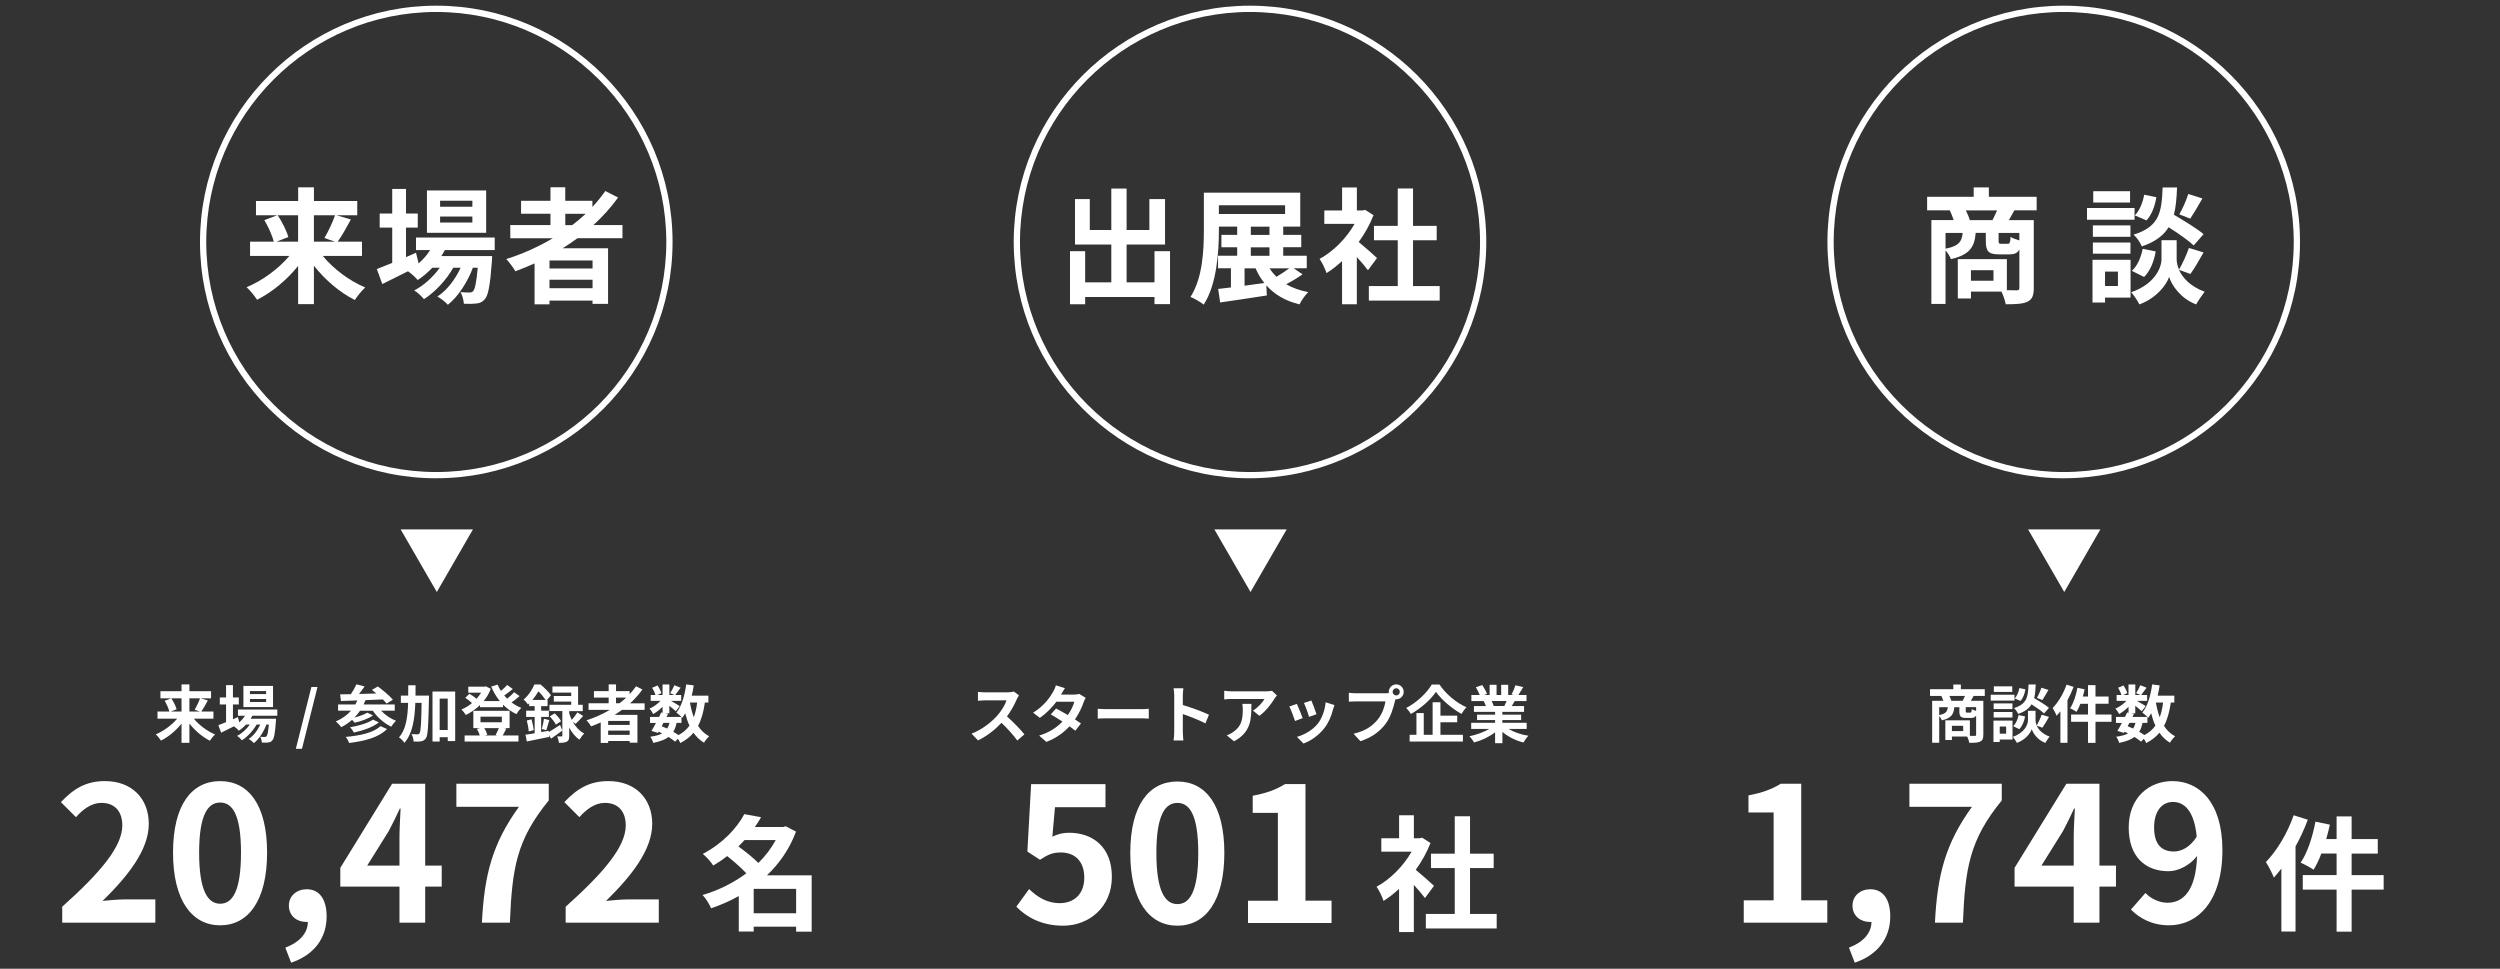 <?xml version="1.0" encoding="UTF-8"?><svg id="a" xmlns="http://www.w3.org/2000/svg" viewBox="0 0 800 310"><rect x="0" y="0" width="800" height="310" fill="#333333" stroke="none"/><defs><style>.b{fill:#fff;stroke-width:0px;}</style></defs><path class="b" d="M139.61,153.05c-41.69,0-75.61-33.92-75.61-75.61S97.92,1.82,139.61,1.82s75.61,33.92,75.61,75.61-33.92,75.61-75.61,75.61ZM139.61,3.83c-40.59,0-73.61,33.02-73.61,73.61s33.02,73.61,73.61,73.61,73.61-33.02,73.61-73.61S180.2,3.83,139.61,3.83Z"/><path class="b" d="M103.29,81.9c3.44,4.17,8.57,8.01,13.58,10.09-1.08.96-2.6,2.84-3.32,4.01-4.81-2.4-9.49-6.41-13.1-10.97v12.3h-5.05v-12.22c-3.64,4.49-8.33,8.41-13.14,10.81-.76-1.16-2.24-3.04-3.36-4.01,5.05-2.08,10.21-5.89,13.7-10.01h-12.58v-4.57h7.57c-.44-1.92-1.72-4.73-3-6.89l4.13-1.56h-6.81v-4.57h13.5v-4.37h5.05v4.37h13.86v4.57h-6.65l4.61,1.36c-1.4,2.6-2.92,5.29-4.21,7.09h7.77v4.57h-12.54ZM88.87,68.88c1.4,2.16,2.88,5.01,3.4,6.97l-3.81,1.48h6.93v-8.45h-6.53ZM100.45,68.88v8.45h6.73l-3.36-1.16c1.16-1.96,2.6-4.97,3.4-7.29h-6.77Z"/><path class="b" d="M142.35,80.02c-.32.64-.72,1.28-1.12,1.92h16.26s-.04,1.08-.08,1.64c-.56,7.81-1.2,11.01-2.28,12.18-.76.92-1.64,1.24-2.64,1.36-.92.12-2.44.16-4.05.08-.08-1.12-.48-2.72-1.08-3.72,1.28.12,2.32.12,2.84.12.56,0,.88-.08,1.2-.44.56-.6,1.04-2.64,1.48-7.49h-1.56c-1.64,4.49-4.77,9.33-8.01,11.86-.8-.92-2.16-2-3.36-2.64,3.04-1.92,5.73-5.49,7.45-9.21h-2.36c-2.16,3.85-5.89,7.85-9.37,10.05-.76-.92-2-2.12-3.12-2.8,2.96-1.48,6.05-4.29,8.17-7.25h-2.4c-1.44,1.52-3,2.88-4.65,3.93-.6-.76-2.12-2.16-3.12-2.8-2.88,1.44-5.77,2.88-8.21,4.09l-1.76-4.81c1.36-.52,3.04-1.2,4.93-1.96v-11.3h-4.01v-4.49h4.01v-7.89h4.41v7.89h3.76v4.49h-3.76v9.45l3.2-1.4.84,3.4c1.44-1.24,2.68-2.68,3.69-4.25h-4.53v-4.01h25.19v4.01h-15.94ZM155.57,74.49h-18.95v-13.54h18.95v13.54ZM151.16,64.24h-10.33v1.92h10.33v-1.92ZM151.16,69.28h-10.33v1.92h10.33v-1.92Z"/><path class="b" d="M184.77,76.25c-1.56,1.12-3.08,2.16-4.73,3.2h14.54v17.78h-4.97v-1.04h-13.78v1.2h-4.77v-13.1c-2,.88-4.09,1.76-6.13,2.52-.6-1.04-2-2.96-2.92-3.92,5.25-1.64,10.29-3.93,14.9-6.65h-13.62v-4.21h12.86v-3.64h-9.41v-4.13h9.41v-4.33h4.73v4.33h8.69v1.96c1.52-1.64,2.88-3.32,4.13-5.09l4.09,2.08c-2.28,3.16-4.97,6.13-7.89,8.81h9.29v4.21h-14.42ZM189.62,83.34h-13.78v2.56h13.78v-2.56ZM189.62,92.23v-2.72h-13.78v2.72h13.78ZM180.89,72.05h2.2c1.52-1.16,2.96-2.36,4.33-3.64h-6.53v3.64Z"/><polygon class="b" points="139.78 189.44 151.34 169.41 128.21 169.41 139.78 189.44"/><path class="b" d="M62.03,229.98c1.72,2.08,4.29,4.01,6.79,5.05-.54.48-1.3,1.42-1.66,2-2.4-1.2-4.75-3.21-6.55-5.49v6.15h-2.52v-6.11c-1.82,2.24-4.17,4.21-6.57,5.41-.38-.58-1.12-1.52-1.68-2,2.52-1.04,5.11-2.95,6.85-5.01h-6.29v-2.28h3.79c-.22-.96-.86-2.36-1.5-3.45l2.06-.78h-3.41v-2.28h6.75v-2.18h2.52v2.18h6.93v2.28h-3.33l2.3.68c-.7,1.3-1.46,2.64-2.1,3.55h3.89v2.28h-6.27ZM54.82,223.47c.7,1.08,1.44,2.5,1.7,3.49l-1.9.74h3.47v-4.23h-3.27ZM60.61,223.47v4.23h3.37l-1.68-.58c.58-.98,1.3-2.48,1.7-3.65h-3.39Z"/><path class="b" d="M80.76,229.04c-.16.32-.36.64-.56.96h8.13s-.02.54-.04.82c-.28,3.91-.6,5.51-1.14,6.09-.38.46-.82.62-1.32.68-.46.06-1.22.08-2.02.04-.04-.56-.24-1.36-.54-1.86.64.06,1.16.06,1.42.06.28,0,.44-.04.6-.22.28-.3.52-1.32.74-3.75h-.78c-.82,2.24-2.38,4.67-4.01,5.93-.4-.46-1.08-1-1.68-1.32,1.52-.96,2.87-2.74,3.73-4.61h-1.18c-1.08,1.92-2.94,3.93-4.69,5.03-.38-.46-1-1.06-1.56-1.4,1.48-.74,3.03-2.14,4.09-3.63h-1.2c-.72.76-1.5,1.44-2.32,1.96-.3-.38-1.06-1.08-1.56-1.4-1.44.72-2.88,1.44-4.11,2.04l-.88-2.4c.68-.26,1.52-.6,2.46-.98v-5.65h-2v-2.24h2v-3.95h2.2v3.95h1.88v2.24h-1.88v4.73l1.6-.7.42,1.7c.72-.62,1.34-1.34,1.84-2.12h-2.26v-2h12.6v2h-7.97ZM87.37,226.27h-9.48v-6.77h9.48v6.77ZM85.16,221.14h-5.17v.96h5.17v-.96ZM85.16,223.67h-5.17v.96h5.17v-.96Z"/><path class="b" d="M99.64,219.84h1.96l-4.97,19.77h-1.96l4.97-19.77Z"/><path class="b" d="M121.96,227.43c1.28,1.34,3,2.54,4.77,3.23-.52.44-1.18,1.3-1.54,1.88-2.26-1.08-4.43-2.98-5.91-5.11h-4.07c-.54.78-1.12,1.52-1.78,2.18,1.52-.4,3.15-.96,4.09-1.56l1.84.88c-1.56,1.1-3.91,1.9-5.87,2.34-.22-.26-.52-.62-.82-.92-1.04.92-2.2,1.7-3.47,2.34-.34-.5-1.22-1.42-1.74-1.84,1.92-.8,3.57-1.96,4.85-3.43h-4.13v-2h5.55c.22-.4.42-.84.62-1.28-1.96.08-3.75.14-5.25.18l-.26-2.12c1-.02,2.16-.04,3.43-.06.68-.98,1.36-2.18,1.78-3.15l2.62.66c-.56.8-1.18,1.66-1.78,2.42,1.78-.06,3.67-.1,5.55-.16-.48-.42-.96-.8-1.42-1.14l1.88-1.1c1.64,1.2,3.79,2.99,4.83,4.25l-2.04,1.22c-.3-.4-.7-.84-1.18-1.32-1.84.08-3.75.16-5.55.22-.18.48-.38.94-.6,1.38h9.96v2h-4.35ZM123.84,233.3c-2.6,2.64-7.03,3.83-12.1,4.45-.22-.6-.66-1.42-1.1-1.94,4.65-.4,8.98-1.38,11.1-3.45l2.1.94ZM121.24,231.16c-1.96,1.56-5.07,2.62-7.99,3.25-.26-.52-.78-1.24-1.26-1.68,2.64-.44,5.79-1.32,7.37-2.46l1.88.9Z"/><path class="b" d="M137.28,222.59s0,.78-.02,1.08c-.18,8.53-.32,11.6-.94,12.52-.46.68-.88.88-1.54,1.02-.58.12-1.48.12-2.42.08-.04-.66-.26-1.7-.68-2.38.8.06,1.52.08,1.9.08.3,0,.48-.08.68-.36.38-.54.54-3.03.66-9.72h-2.02c-.2,5.35-.9,9.84-3.49,12.8-.36-.58-1.14-1.38-1.74-1.74,2.24-2.54,2.78-6.37,2.93-11.06h-2.32v-2.32h2.34c.02-1.06.02-2.16.02-3.31h2.34c0,1.12,0,2.22-.02,3.31h4.33ZM145.66,221.28v15.87h-2.38v-1.24h-2.58v1.38h-2.3v-16.01h7.27ZM143.27,233.6v-10.04h-2.58v10.04h2.58Z"/><path class="b" d="M166.27,222.75c-.8.7-1.72,1.44-2.58,2.02.96.72,2.02,1.32,3.15,1.76-.54.44-1.22,1.36-1.58,1.98-1.6-.72-3.05-1.76-4.29-3.03v.82h-7.37v-.68c-1.36,1.32-2.92,2.38-4.53,3.17-.32-.52-.94-1.34-1.42-1.74,1.16-.48,2.32-1.2,3.39-2.06-.56-.56-1.42-1.22-2.14-1.68l1.3-1.3c.76.44,1.7,1.06,2.26,1.62.58-.62,1.08-1.3,1.5-1.98h-4.11v-1.92h5.25l.4-.1,1.54.8c-.54,1.46-1.32,2.76-2.26,3.91h5.15c-1.1-1.36-2.02-2.92-2.74-4.63l2.04-.64c.3.7.64,1.38,1.06,2.02.74-.6,1.48-1.3,2-1.9l1.8,1.28c-.86.72-1.86,1.48-2.74,2.08.3.36.62.7.94,1.02.82-.64,1.68-1.42,2.24-2.06l1.74,1.24ZM162.04,233.16c-.42.82-.82,1.6-1.16,2.18h5.03v1.96h-17.23v-1.96h4.85c-.2-.66-.54-1.46-.92-2.08l1.04-.26h-2.18v-5.55h11.6v5.55h-1.8l.78.16ZM153.76,231.12h6.83v-1.78h-6.83v1.78ZM154.97,233c.44.68.8,1.52.96,2.12l-.76.22h3.95l-.54-.12c.34-.6.76-1.5,1.04-2.22h-4.65Z"/><path class="b" d="M175.6,234.25c1-.58,2.32-1.42,3.63-2.28l.72,1.8c-1.18.9-2.46,1.82-3.61,2.6l-.66-1.14.06.58c-2.48.52-5.13,1.08-7.15,1.46l-.44-2.16c.84-.12,1.84-.28,2.94-.46v-5.23h-2.72v-2h2.72v-1.46h-1.76v-.9c-.12.12-.26.24-.38.36-.3-.46-.96-1.24-1.42-1.54,1.68-1.42,2.84-3.31,3.47-4.85h1.96c1.18.98,2.64,2.4,3.35,3.45l-1.26,1.5h.18v1.98h-2.06v1.46h2.48v2h-2.48v4.85l2.4-.42.04.4ZM170.09,230.18c.32,1.1.6,2.52.7,3.45l-1.6.44c-.04-.96-.32-2.4-.62-3.51l1.52-.38ZM174.58,223.97c-.56-.82-1.44-1.94-2.28-2.74-.5.86-1.14,1.8-1.94,2.74h4.23ZM173.37,233.26c.26-.88.58-2.3.7-3.25l1.72.42c-.36,1.12-.68,2.4-.98,3.23l-1.44-.4ZM183.29,231c.84,1.48,2.04,2.88,3.67,3.73-.48.42-1.18,1.34-1.52,1.96-1.42-.92-2.5-2.36-3.29-3.87v2.62c0,1-.14,1.56-.76,1.88-.62.34-1.4.38-2.52.38-.06-.6-.3-1.44-.56-2.06.56.04,1.16.02,1.36.02.22,0,.28-.06.28-.26v-7.85h-4.13v-2.02h6.97v-1.02h-5.57v-1.8h5.57v-1.08h-6.01v-1.96h8.21v5.87h1.48v2.02h-4.33v.66c.2.68.46,1.42.82,2.14.62-.68,1.36-1.66,1.8-2.4l1.86,1.14c-.8.92-1.7,1.86-2.4,2.52l-.94-.62ZM177.48,228.26c.8.7,1.68,1.76,2.06,2.52l-1.66,1.1c-.34-.74-1.2-1.84-1.96-2.62l1.56-1Z"/><path class="b" d="M199.07,227.15c-.78.56-1.54,1.08-2.36,1.6h7.27v8.9h-2.48v-.52h-6.89v.6h-2.38v-6.55c-1,.44-2.04.88-3.07,1.26-.3-.52-1-1.48-1.46-1.96,2.62-.82,5.15-1.96,7.45-3.33h-6.81v-2.1h6.43v-1.82h-4.71v-2.06h4.71v-2.16h2.36v2.16h4.35v.98c.76-.82,1.44-1.66,2.06-2.54l2.04,1.04c-1.14,1.58-2.48,3.07-3.95,4.41h4.65v2.1h-7.21ZM201.5,230.7h-6.89v1.28h6.89v-1.28ZM201.5,235.15v-1.36h-6.89v1.36h6.89ZM197.13,225.05h1.1c.76-.58,1.48-1.18,2.16-1.82h-3.27v1.82Z"/><path class="b" d="M225.56,224.81c-.42,2.97-1.1,5.45-2.18,7.47.92,1.42,2.08,2.56,3.55,3.33-.54.48-1.28,1.4-1.64,2.06-1.36-.82-2.46-1.88-3.37-3.19-1.1,1.32-2.48,2.4-4.23,3.29-.14-.34-.44-.88-.76-1.36l-.9.92c-.54-.46-1.26-.98-2.08-1.5-1.18.88-2.78,1.46-4.93,1.9-.14-.68-.56-1.48-.94-1.98,1.6-.2,2.86-.54,3.81-1.06-.36-.2-.74-.38-1.12-.54l-.22.38-2.08-.64c.44-.7.94-1.6,1.44-2.56h-1.9v-1.92h2.9c.24-.5.48-.98.68-1.42l.44.1v-1.92c-.92.92-2,1.76-3.01,2.32-.26-.52-.76-1.3-1.2-1.72,1.22-.5,2.56-1.46,3.53-2.5h-3.13v-1.88h1.52c-.18-.68-.62-1.6-1.04-2.32l1.72-.72c.52.76,1.04,1.78,1.2,2.48l-1.28.56h1.68v-3.37h2.18v3.37h1.58l-1.32-.58c.46-.72,1.02-1.78,1.34-2.54l2,.8c-.62.86-1.24,1.7-1.72,2.32h1.9v1.88h-3.29c.96.54,2.38,1.38,2.82,1.68l-1.26,1.64c-.44-.42-1.28-1.12-2.06-1.74v2.42h-1.28l.86.18-.48.96h4.77c-.46-.46-1.18-1.08-1.62-1.38,1.7-2.04,2.66-5.45,3.15-9.02l2.4.32c-.16,1.12-.38,2.22-.64,3.29h5.33v2.2h-1.12ZM211.73,232.38c.6.24,1.18.48,1.76.76.32-.5.58-1.1.76-1.82h-1.94l-.58,1.06ZM216.5,231.32c-.22,1.12-.56,2.06-1.06,2.85.62.36,1.2.72,1.66,1.06,1.48-.78,2.64-1.78,3.53-3.03-.56-1.18-1-2.5-1.36-3.95-.28.52-.6,1-.92,1.44-.08-.08-.16-.18-.28-.3v1.92h-1.56ZM220.79,224.81c.28,1.68.68,3.27,1.22,4.71.5-1.36.86-2.94,1.08-4.71h-2.3Z"/><path class="b" d="M19.91,290.15c12.08-10.82,19.23-19.17,19.23-26.02,0-4.51-2.46-7.21-6.67-7.21-3.25,0-5.95,2.1-8.17,4.57l-4.81-4.81c4.09-4.33,8.05-6.73,14.12-6.73,8.41,0,14,5.41,14,13.7s-6.67,16.7-14.78,24.64c2.22-.24,5.17-.48,7.21-.48h9.67v7.45h-29.8v-5.11Z"/><path class="b" d="M55.37,272.85c0-15.38,6.01-22.89,15.08-22.89s15.02,7.57,15.02,22.89-6.01,23.25-15.02,23.25-15.08-7.93-15.08-23.25ZM77.12,272.85c0-12.44-2.88-16.04-6.67-16.04s-6.73,3.61-6.73,16.04,2.88,16.34,6.73,16.34,6.67-3.85,6.67-16.34Z"/><path class="b" d="M91.3,303.25c4.63-1.74,7.21-4.75,7.21-8.23h-.54c-2.88,0-5.53-1.86-5.53-5.23,0-3.18,2.58-5.23,5.71-5.23,4.09,0,6.37,3.25,6.37,8.71,0,7.03-4.15,12.38-11.36,14.78l-1.86-4.81Z"/><path class="b" d="M141.35,283.72h-5.29v11.54h-8.23v-11.54h-18.93v-6.01l16.58-26.92h10.58v26.2h5.29v6.73ZM127.83,276.99v-9.07c0-2.58.24-6.61.36-9.19h-.24c-1.08,2.34-2.28,4.81-3.55,7.21l-6.91,11.06h10.34Z"/><path class="b" d="M166.05,258.18h-20.01v-7.39h29.56v5.35c-10.33,12.62-11.72,21.69-12.44,39.12h-8.95c.78-15.44,3.36-25.3,11.84-37.07Z"/><path class="b" d="M181.01,290.15c12.08-10.82,19.23-19.17,19.23-26.02,0-4.51-2.46-7.21-6.67-7.21-3.25,0-5.95,2.1-8.17,4.57l-4.81-4.81c4.09-4.33,8.05-6.73,14.12-6.73,8.41,0,14,5.41,14,13.7s-6.67,16.7-14.78,24.64c2.22-.24,5.17-.48,7.21-.48h9.67v7.45h-29.8v-5.11Z"/><path class="b" d="M259.73,298.14h-4.97v-1.6h-13.58v1.56h-4.77v-11.37c-2.8,1.6-5.81,2.88-8.85,3.92-.56-1.32-1.76-3.28-2.76-4.25,5.01-1.44,9.85-3.85,14.02-6.93-1.6-1.76-4.01-3.85-6.13-5.53-1.36,1.08-2.84,2.08-4.45,3.04-.72-1.16-2.28-2.92-3.36-3.72,6.57-3.48,10.97-8.37,13.3-12.74l5.37,1c-.6,1.04-1.28,2.08-2,3.12h9.09l.8-.24,3.28,1.72c-2.04,5.49-5.29,10.17-9.29,13.98h14.3v18.02ZM238.26,268.82c-.64.68-1.28,1.36-1.96,2.04,2.12,1.56,4.69,3.56,6.37,5.29,2.24-2.2,4.13-4.69,5.57-7.33h-9.97ZM254.76,292.25v-7.81h-13.58v7.81h13.58Z"/><path class="b" d="M400,153.05c-41.69,0-75.61-33.92-75.61-75.61S358.31,1.82,400,1.82s75.61,33.92,75.61,75.61-33.92,75.61-75.61,75.61ZM400,3.83c-40.59,0-73.61,33.02-73.61,73.61s33.02,73.61,73.61,73.61,73.61-33.02,73.61-73.61S440.59,3.83,400,3.83Z"/><path class="b" d="M374.41,80.38v16.94h-4.97v-2.28h-22.19v2.32h-4.85v-16.98h4.85v9.97h8.37v-12.1h-11.62v-14.54h4.73v9.89h6.89v-13.26h4.89v13.26h7.29v-9.89h5.01v14.54h-12.3v12.1h8.93v-9.97h4.97Z"/><path class="b" d="M416.8,87.79c-1.64,1.16-3.52,2.28-5.21,3.16,1.96,1.16,4.33,2,7.05,2.52-.96.92-2.2,2.68-2.8,3.93-4.57-1.12-8.01-3.16-10.61-6.09l.16,3.24c-5.21.84-10.77,1.6-14.94,2.24l-.64-4.33c1.2-.12,2.6-.28,4.09-.48v-6.13h-4.13v-4.01h6.13v-2.72h-5.05v-3.96h5.05v-2.64h-5.85v.96c0,7.01-.64,17.42-4.85,23.99-.96-.76-3.04-2-4.25-2.44,3.96-6.17,4.29-15.18,4.29-21.55v-11.82h30.84v10.85h-5.45v2.64h5.77v3.96h-5.77v2.72h7.53v4.01h-4.21l2.84,1.92ZM390.04,68.48h21.19v-2.8h-21.19v2.8ZM398.25,91.43c2.04-.28,4.21-.56,6.33-.88-1.08-1.36-2.04-2.92-2.8-4.69h-3.52v5.57ZM400.26,75.17h5.97v-2.64h-5.97v2.64ZM400.26,81.86h5.97v-2.72h-5.97v2.72ZM406.26,85.86c.64,1,1.36,1.88,2.2,2.72,1.4-.84,2.92-1.84,4.09-2.72h-6.29Z"/><path class="b" d="M437.75,86.47c-.84-1.12-2.2-2.72-3.56-4.21v15.1h-4.73v-13.82c-1.6,1.48-3.29,2.8-4.97,3.85-.4-1.28-1.52-3.6-2.24-4.53,4.37-2.36,8.57-6.57,11.22-11.22h-9.69v-4.29h5.69v-7.37h4.73v7.37h1.8l.84-.2,2.68,1.72c-1.2,3.04-2.8,5.93-4.73,8.57,1.92,1.56,5.01,4.33,5.85,5.13l-2.88,3.89ZM460.7,91.55v4.65h-22.67v-4.65h9.25v-14.66h-7.61v-4.61h7.61v-11.98h4.89v11.98h7.57v4.61h-7.57v14.66h8.53Z"/><polygon class="b" points="400.17 189.44 411.73 169.41 388.6 169.41 400.17 189.44"/><path class="b" d="M326.08,222.51c-.16.22-.52.84-.7,1.24-.68,1.56-1.8,3.71-3.15,5.51,1.98,1.72,4.41,4.29,5.59,5.73l-2.28,1.98c-1.3-1.8-3.17-3.85-5.05-5.67-2.12,2.24-4.79,4.33-7.53,5.63l-2.06-2.16c3.23-1.22,6.33-3.65,8.21-5.75,1.32-1.5,2.54-3.49,2.98-4.91h-6.79c-.84,0-1.94.12-2.36.14v-2.84c.54.08,1.76.14,2.36.14h7.05c.88,0,1.68-.12,2.08-.26l1.64,1.22Z"/><path class="b" d="M347.41,223.31c-.22.38-.48.92-.66,1.42-.52,1.54-1.44,3.57-2.76,5.49.74.46,1.42.92,1.92,1.28l-1.82,2.34c-.48-.42-1.12-.9-1.86-1.42-1.78,1.94-4.15,3.75-7.39,4.99l-2.32-2.02c3.55-1.08,5.81-2.78,7.47-4.49-1.36-.88-2.72-1.7-3.75-2.28l1.7-1.9c1.06.54,2.42,1.3,3.77,2.1.98-1.42,1.78-3.07,2.08-4.27h-5.75c-1.4,1.86-3.27,3.79-5.29,5.17l-2.16-1.66c3.53-2.16,5.39-4.91,6.39-6.65.3-.48.72-1.4.9-2.1l2.9.9c-.48.7-1,1.62-1.24,2.04l-.02.02h4.11c.62,0,1.3-.08,1.74-.22l2.04,1.26Z"/><path class="b" d="M351.28,226.81c.72.06,2.18.12,3.23.12h10.76c.92,0,1.82-.08,2.34-.12v3.15c-.48-.02-1.5-.1-2.34-.1h-10.76c-1.14,0-2.48.04-3.23.1v-3.15Z"/><path class="b" d="M385.73,231.48c-2.06-1.08-5.07-2.24-7.23-2.98v5.67c0,.58.1,1.98.18,2.78h-3.13c.12-.78.2-1.98.2-2.78v-11.5c0-.72-.06-1.72-.2-2.42h3.13c-.08.7-.18,1.58-.18,2.42v2.94c2.68.78,6.53,2.2,8.37,3.11l-1.14,2.76Z"/><path class="b" d="M408.62,222.53c-.22.26-.6.74-.78,1.04-.94,1.56-2.84,4.09-4.83,5.49l-2.06-1.66c1.6-.98,3.16-2.74,3.69-3.73h-10.44c-.84,0-1.5.06-2.45.14v-2.78c.76.12,1.6.2,2.45.2h10.8c.56,0,1.66-.06,2.02-.18l1.6,1.48ZM400.45,225.23c0,4.97-.1,9.06-5.57,11.98l-2.32-1.9c.64-.22,1.36-.56,2.1-1.1,2.54-1.76,3.03-3.89,3.03-7.17,0-.62-.04-1.16-.14-1.8h2.91Z"/><path class="b" d="M416.85,229.8l-2.44.92c-.34-1.08-1.34-3.75-1.82-4.63l2.4-.86c.5,1.02,1.46,3.45,1.86,4.57ZM427.03,225.63c-.24.64-.36,1.06-.48,1.46-.52,2.02-1.36,4.11-2.72,5.87-1.86,2.4-4.37,4.09-6.71,4.97l-2.1-2.14c2.2-.58,4.99-2.1,6.65-4.19,1.36-1.7,2.32-4.37,2.54-6.87l2.82.9ZM421.28,228.56l-2.4.84c-.24-.98-1.12-3.41-1.62-4.45l2.38-.78c.38.86,1.36,3.47,1.64,4.39Z"/><path class="b" d="M443.3,221.86c.28,0,.7-.02,1.14-.08-.02-.12-.04-.24-.04-.38,0-1.32,1.08-2.4,2.4-2.4s2.38,1.08,2.38,2.4-1.08,2.38-2.38,2.38c-.08,0-.18,0-.26-.02l-.16.6c-.46,1.96-1.32,5.07-3.01,7.29-1.8,2.4-4.47,4.39-8.05,5.53l-2.18-2.38c3.99-.94,6.23-2.66,7.85-4.71,1.32-1.66,2.08-3.93,2.36-5.65h-9.34c-.92,0-1.86.04-2.38.08v-2.83c.58.08,1.72.16,2.38.16h9.28ZM447.94,221.4c0-.64-.52-1.16-1.14-1.16s-1.16.52-1.16,1.16.52,1.14,1.16,1.14,1.14-.52,1.14-1.14Z"/><path class="b" d="M460.62,219.04c2.16,3.17,5.45,5.89,8.65,7.27-.6.62-1.14,1.4-1.6,2.14-3.11-1.72-6.45-4.61-8.17-7.07-1.62,2.44-4.71,5.23-8.01,7.09-.3-.54-.98-1.42-1.5-1.92,3.47-1.78,6.69-4.97,8.19-7.51h2.44ZM460.96,235.13h7.17v2.16h-17.05v-2.16h2.18v-6.95h2.34v6.95h2.84v-10.4h2.5v4.29h5.37v2.1h-5.37v4.01Z"/><path class="b" d="M482.75,233.26c1.7,1.04,4.03,1.82,6.35,2.18-.54.52-1.24,1.52-1.6,2.16-2.46-.62-4.89-1.82-6.73-3.39v3.61h-2.34v-3.49c-1.86,1.46-4.33,2.62-6.71,3.25-.34-.58-1.02-1.5-1.52-1.98,2.24-.46,4.61-1.3,6.33-2.34h-5.75v-1.96h7.65v-.88h-5.77v-1.72h5.77v-.9h-6.77v-1.86h3.81c-.16-.5-.42-1.1-.68-1.56l.24-.04h-4.19v-1.94h2.68c-.28-.76-.8-1.72-1.24-2.48l2.04-.7c.58.86,1.24,2.04,1.52,2.83l-.98.36h1.82v-3.27h2.22v3.27h1.48v-3.27h2.24v3.27h1.78l-.72-.22c.48-.82.98-2.02,1.26-2.91l2.5.6c-.56.92-1.1,1.82-1.56,2.52h2.6v1.94h-3.77c-.32.58-.64,1.12-.94,1.6h3.93v1.86h-6.95v.9h6.01v1.72h-6.01v.88h7.79v1.96h-5.81ZM477.31,224.33c.28.52.54,1.1.68,1.54l-.34.06h3.75c.24-.48.48-1.06.7-1.6h-4.79Z"/><path class="b" d="M325.22,290.15l4.09-5.65c2.52,2.46,5.65,4.51,9.79,4.51,4.63,0,7.87-2.94,7.87-8.17s-3-8.05-7.51-8.05c-2.64,0-4.09.66-6.67,2.34l-4.03-2.64,1.2-21.57h23.79v7.39h-16.16l-.84,9.43c1.74-.84,3.3-1.26,5.35-1.26,7.45,0,13.7,4.45,13.7,14.12s-7.33,15.62-15.56,15.62c-7.03,0-11.72-2.76-15.02-6.07Z"/><path class="b" d="M361.69,272.97c0-15.38,6.01-22.89,15.08-22.89s15.02,7.57,15.02,22.89-6.01,23.25-15.02,23.25-15.08-7.93-15.08-23.25ZM383.44,272.97c0-12.44-2.88-16.04-6.67-16.04s-6.73,3.61-6.73,16.04,2.88,16.34,6.73,16.34,6.67-3.85,6.67-16.34Z"/><path class="b" d="M399.37,288.23h9.55v-28.12h-8.05v-5.47c4.45-.84,7.51-1.98,10.33-3.73h6.55v37.31h8.35v7.15h-26.74v-7.15Z"/><path class="b" d="M455.99,287.37c-.84-1.12-2.2-2.72-3.56-4.21v15.1h-4.73v-13.82c-1.6,1.48-3.28,2.8-4.97,3.85-.4-1.28-1.52-3.6-2.24-4.53,4.37-2.36,8.57-6.57,11.22-11.22h-9.69v-4.29h5.69v-7.37h4.73v7.37h1.8l.84-.2,2.68,1.72c-1.2,3.04-2.8,5.93-4.73,8.57,1.92,1.56,5.01,4.33,5.85,5.13l-2.88,3.89ZM478.94,292.45v4.65h-22.67v-4.65h9.25v-14.66h-7.61v-4.61h7.61v-11.98h4.89v11.98h7.57v4.61h-7.57v14.66h8.53Z"/><path class="b" d="M660.39,153.05c-41.69,0-75.61-33.92-75.61-75.61S618.7,1.82,660.39,1.82s75.61,33.92,75.61,75.61-33.92,75.61-75.61,75.61ZM660.39,3.83c-40.59,0-73.61,33.02-73.61,73.61s33.02,73.61,73.61,73.61,73.61-33.02,73.61-73.61S700.98,3.83,660.39,3.83Z"/><path class="b" d="M644.6,67.32c-.64,1.16-1.24,2.24-1.76,3.12h7.97v21.71c0,2.36-.48,3.65-2.04,4.41-1.56.72-3.81.8-6.93.8-.2-1.12-.8-2.84-1.36-4.05h-9.77v2.2h-4.21v-12.58h15.7v9.93c1.4.04,2.64.04,3.12.04.68,0,.88-.2.88-.8v-12.3c-.6,1.2-1.6,1.6-3.21,1.6h-3.24c-3.56,0-4.29-1.08-4.29-4.33v-2.56h-3.24c-.36,4.45-1.84,7.01-7.93,8.41-.28-.8-1-2-1.72-2.8v17.14h-4.53v-26.84h7.13c-.32-1-.8-2.2-1.24-3.12h-7.25v-4.33h14.9v-3h4.85v3h15.3v4.33h-7.13ZM622.57,79.58c4.29-.84,5.21-2.28,5.49-5.05h-5.49v5.05ZM637.59,70.44c.48-.96,1.04-2.08,1.48-3.12h-10.01c.52,1.04,1.04,2.24,1.28,3.12h7.25ZM637.91,86.47h-7.21v3.36h7.21v-3.36ZM646.2,74.53h-6.65v2.52c0,.84.12.96.8.96h2.08c.68,0,.84-.28.96-2.2.6.4,1.8.84,2.8,1.12v-2.4Z"/><path class="b" d="M683.06,70.32h-15.22v-3.76h15.22v3.76ZM681.78,95.24h-8.17v1.56h-4.01v-13.66h12.18v12.1ZM681.74,75.77h-12.02v-3.64h12.02v3.64ZM669.72,77.61h12.02v3.56h-12.02v-3.56ZM681.62,64.8h-11.78v-3.61h11.78v3.61ZM673.61,86.91v4.61h4.13v-4.61h-4.13ZM697.28,86.35c1.08,2.44,3.48,5.25,8.21,7.01-.84,1.08-2.08,2.88-2.72,4.05-5.05-1.88-7.93-6.33-8.65-8.81-.8,2.48-4.01,6.81-9.53,8.81-.48-1.08-1.76-2.92-2.6-3.89,7.65-2.68,9.69-7.93,9.69-10.61v-6.05h4.85v6.05c0,.88.2,2.08.76,3.36,1.12-1.92,2.44-4.81,3.16-6.93l4.69,1.44c-1.4,2.52-2.96,5.17-4.21,6.89l-3.64-1.32ZM682.18,86.67c1.76-1.52,2.96-4.33,3.48-7.05l4.17.84c-.52,3.08-1.76,6.25-3.72,8.17l-3.93-1.96ZM701.97,78.53c-1.68-1.6-4.97-3.89-8.01-5.81-1.64,2.64-4.25,4.65-8.57,6.13-.48-1.16-1.64-2.92-2.64-3.76,8.33-2.6,8.97-7.17,9.29-15.1h4.61c-.12,3.32-.36,6.21-1,8.73,3.28,1.92,7.33,4.41,9.49,6.21l-3.16,3.61ZM690.03,63.11c-.4,2.64-1.44,5.61-3.16,7.41l-3.73-1.6c1.48-1.44,2.56-4.13,3-6.61l3.88.8ZM704.77,63.51c-1.32,2.32-2.76,4.77-3.88,6.45l-3.52-1.36c1.04-1.76,2.28-4.57,2.88-6.53l4.53,1.44Z"/><polygon class="b" points="660.56 189.44 672.12 169.41 648.99 169.41 660.56 189.44"/><path class="b" d="M631.56,222.69c-.32.58-.62,1.12-.88,1.56h3.99v10.86c0,1.18-.24,1.82-1.02,2.2-.78.36-1.9.4-3.47.4-.1-.56-.4-1.42-.68-2.02h-4.89v1.1h-2.1v-6.29h7.85v4.97c.7.02,1.32.02,1.56.02.34,0,.44-.1.44-.4v-6.15c-.3.6-.8.8-1.6.8h-1.62c-1.78,0-2.14-.54-2.14-2.16v-1.28h-1.62c-.18,2.22-.92,3.51-3.97,4.21-.14-.4-.5-1-.86-1.4v8.57h-2.26v-13.42h3.57c-.16-.5-.4-1.1-.62-1.56h-3.63v-2.16h7.45v-1.5h2.42v1.5h7.65v2.16h-3.57ZM620.54,228.82c2.14-.42,2.6-1.14,2.75-2.52h-2.75v2.52ZM628.06,224.25c.24-.48.52-1.04.74-1.56h-5.01c.26.52.52,1.12.64,1.56h3.63ZM628.22,232.26h-3.61v1.68h3.61v-1.68ZM632.37,226.29h-3.33v1.26c0,.42.06.48.4.48h1.04c.34,0,.42-.14.48-1.1.3.2.9.42,1.4.56v-1.2Z"/><path class="b" d="M644.64,224.19h-7.61v-1.88h7.61v1.88ZM644,236.65h-4.09v.78h-2v-6.83h6.09v6.05ZM643.98,226.91h-6.01v-1.82h6.01v1.82ZM637.97,227.83h6.01v1.78h-6.01v-1.78ZM643.92,221.42h-5.89v-1.8h5.89v1.8ZM639.91,232.48v2.3h2.06v-2.3h-2.06ZM651.75,232.2c.54,1.22,1.74,2.62,4.11,3.51-.42.54-1.04,1.44-1.36,2.02-2.52-.94-3.97-3.17-4.33-4.41-.4,1.24-2,3.41-4.77,4.41-.24-.54-.88-1.46-1.3-1.94,3.83-1.34,4.85-3.97,4.85-5.31v-3.03h2.42v3.03c0,.44.1,1.04.38,1.68.56-.96,1.22-2.4,1.58-3.47l2.34.72c-.7,1.26-1.48,2.58-2.1,3.45l-1.82-.66ZM644.2,232.36c.88-.76,1.48-2.16,1.74-3.53l2.08.42c-.26,1.54-.88,3.13-1.86,4.09l-1.96-.98ZM654.1,228.3c-.84-.8-2.48-1.94-4.01-2.91-.82,1.32-2.12,2.32-4.29,3.07-.24-.58-.82-1.46-1.32-1.88,4.17-1.3,4.49-3.59,4.65-7.55h2.3c-.06,1.66-.18,3.11-.5,4.37,1.64.96,3.67,2.2,4.75,3.11l-1.58,1.8ZM648.13,220.58c-.2,1.32-.72,2.8-1.58,3.71l-1.86-.8c.74-.72,1.28-2.06,1.5-3.31l1.94.4ZM655.5,220.78c-.66,1.16-1.38,2.38-1.94,3.23l-1.76-.68c.52-.88,1.14-2.28,1.44-3.27l2.26.72Z"/><path class="b" d="M663.55,219.8c-.54,1.42-1.2,2.89-1.96,4.27v13.62h-2.26v-10.08c-.4.5-.8,1-1.2,1.44-.22-.6-.88-1.88-1.28-2.48,1.76-1.8,3.47-4.65,4.45-7.49l2.26.72ZM675.69,230.98h-5.13v6.73h-2.4v-6.73h-5.41v-2.32h5.41v-3.45h-2.44c-.36.98-.8,1.88-1.24,2.58-.44-.32-1.48-.88-2.06-1.14,1.08-1.56,1.9-4.11,2.36-6.55l2.3.48c-.16.78-.36,1.54-.58,2.3h1.66v-3.63h2.4v3.63h4.19v2.32h-4.19v3.45h5.13v2.32Z"/><path class="b" d="M694.66,224.81c-.42,2.97-1.1,5.45-2.18,7.47.92,1.42,2.08,2.56,3.55,3.33-.54.48-1.28,1.4-1.64,2.06-1.36-.82-2.46-1.88-3.37-3.19-1.1,1.32-2.48,2.4-4.23,3.29-.14-.34-.44-.88-.76-1.36l-.9.92c-.54-.46-1.26-.98-2.08-1.5-1.18.88-2.79,1.46-4.93,1.9-.14-.68-.56-1.48-.94-1.98,1.6-.2,2.86-.54,3.81-1.06-.36-.2-.74-.38-1.12-.54l-.22.38-2.08-.64c.44-.7.94-1.6,1.44-2.56h-1.9v-1.92h2.9c.24-.5.48-.98.68-1.42l.44.1v-1.92c-.92.92-2,1.76-3.01,2.32-.26-.52-.76-1.3-1.2-1.72,1.22-.5,2.56-1.46,3.53-2.5h-3.13v-1.88h1.52c-.18-.68-.62-1.6-1.04-2.32l1.72-.72c.52.76,1.04,1.78,1.2,2.48l-1.28.56h1.68v-3.37h2.18v3.37h1.58l-1.32-.58c.46-.72,1.02-1.78,1.34-2.54l2,.8c-.62.86-1.24,1.7-1.72,2.32h1.9v1.88h-3.29c.96.54,2.38,1.38,2.82,1.68l-1.26,1.64c-.44-.42-1.28-1.12-2.06-1.74v2.42h-1.28l.86.18-.48.96h4.77c-.46-.46-1.18-1.08-1.62-1.38,1.7-2.04,2.67-5.45,3.15-9.02l2.4.32c-.16,1.12-.38,2.22-.64,3.29h5.33v2.2h-1.12ZM680.84,232.38c.6.24,1.18.48,1.76.76.32-.5.58-1.1.76-1.82h-1.94l-.58,1.06ZM685.6,231.32c-.22,1.12-.56,2.06-1.06,2.85.62.36,1.2.72,1.66,1.06,1.48-.78,2.64-1.78,3.53-3.03-.56-1.18-1-2.5-1.36-3.95-.28.52-.6,1-.92,1.44-.08-.08-.16-.18-.28-.3v1.92h-1.56ZM689.89,224.81c.28,1.68.68,3.27,1.22,4.71.5-1.36.86-2.94,1.08-4.71h-2.3Z"/><path class="b" d="M558.01,288.11h9.55v-28.12h-8.05v-5.47c4.45-.84,7.51-1.98,10.33-3.73h6.55v37.31h8.35v7.15h-26.74v-7.15Z"/><path class="b" d="M591.66,303.25c4.63-1.74,7.21-4.75,7.21-8.23h-.54c-2.88,0-5.53-1.86-5.53-5.23,0-3.18,2.58-5.23,5.71-5.23,4.09,0,6.37,3.25,6.37,8.71,0,7.03-4.15,12.38-11.36,14.78l-1.86-4.81Z"/><path class="b" d="M631.02,258.18h-20.01v-7.39h29.56v5.35c-10.33,12.62-11.72,21.69-12.44,39.12h-8.95c.78-15.44,3.37-25.3,11.84-37.07Z"/><path class="b" d="M677.11,283.72h-5.29v11.54h-8.23v-11.54h-18.93v-6.01l16.58-26.92h10.58v26.2h5.29v6.73ZM663.59,276.99v-9.07c0-2.58.24-6.61.36-9.19h-.24c-1.08,2.34-2.28,4.81-3.55,7.21l-6.91,11.06h10.33Z"/><path class="b" d="M686.54,285.76c1.62,1.74,4.39,3.12,7.03,3.12,4.99,0,9.13-3.79,9.49-14.96-2.28,3-6.07,4.87-9.13,4.87-7.39,0-12.74-4.57-12.74-14s6.37-14.84,14-14.84c8.41,0,15.98,6.61,15.98,22.05,0,16.82-8.23,24.1-17.07,24.1-5.53,0-9.55-2.34-12.2-5.05l4.63-5.29ZM702.95,267.74c-.78-8.11-3.85-11.12-7.63-11.12-3.3,0-6.01,2.7-6.01,8.17s2.46,7.69,6.31,7.69c2.4,0,5.17-1.32,7.33-4.75Z"/><path class="b" d="M738.5,262.33c-1.08,2.84-2.4,5.77-3.93,8.53v27.24h-4.53v-20.15c-.8,1-1.6,2-2.4,2.88-.44-1.2-1.76-3.76-2.56-4.97,3.52-3.61,6.93-9.29,8.89-14.98l4.53,1.44ZM762.77,284.68h-10.25v13.46h-4.81v-13.46h-10.82v-4.65h10.82v-6.89h-4.89c-.72,1.96-1.6,3.77-2.48,5.17-.88-.64-2.96-1.76-4.13-2.28,2.16-3.12,3.81-8.21,4.73-13.1l4.61.96c-.32,1.56-.72,3.08-1.16,4.61h3.32v-7.25h4.81v7.25h8.37v4.65h-8.37v6.89h10.25v4.65Z"/></svg>